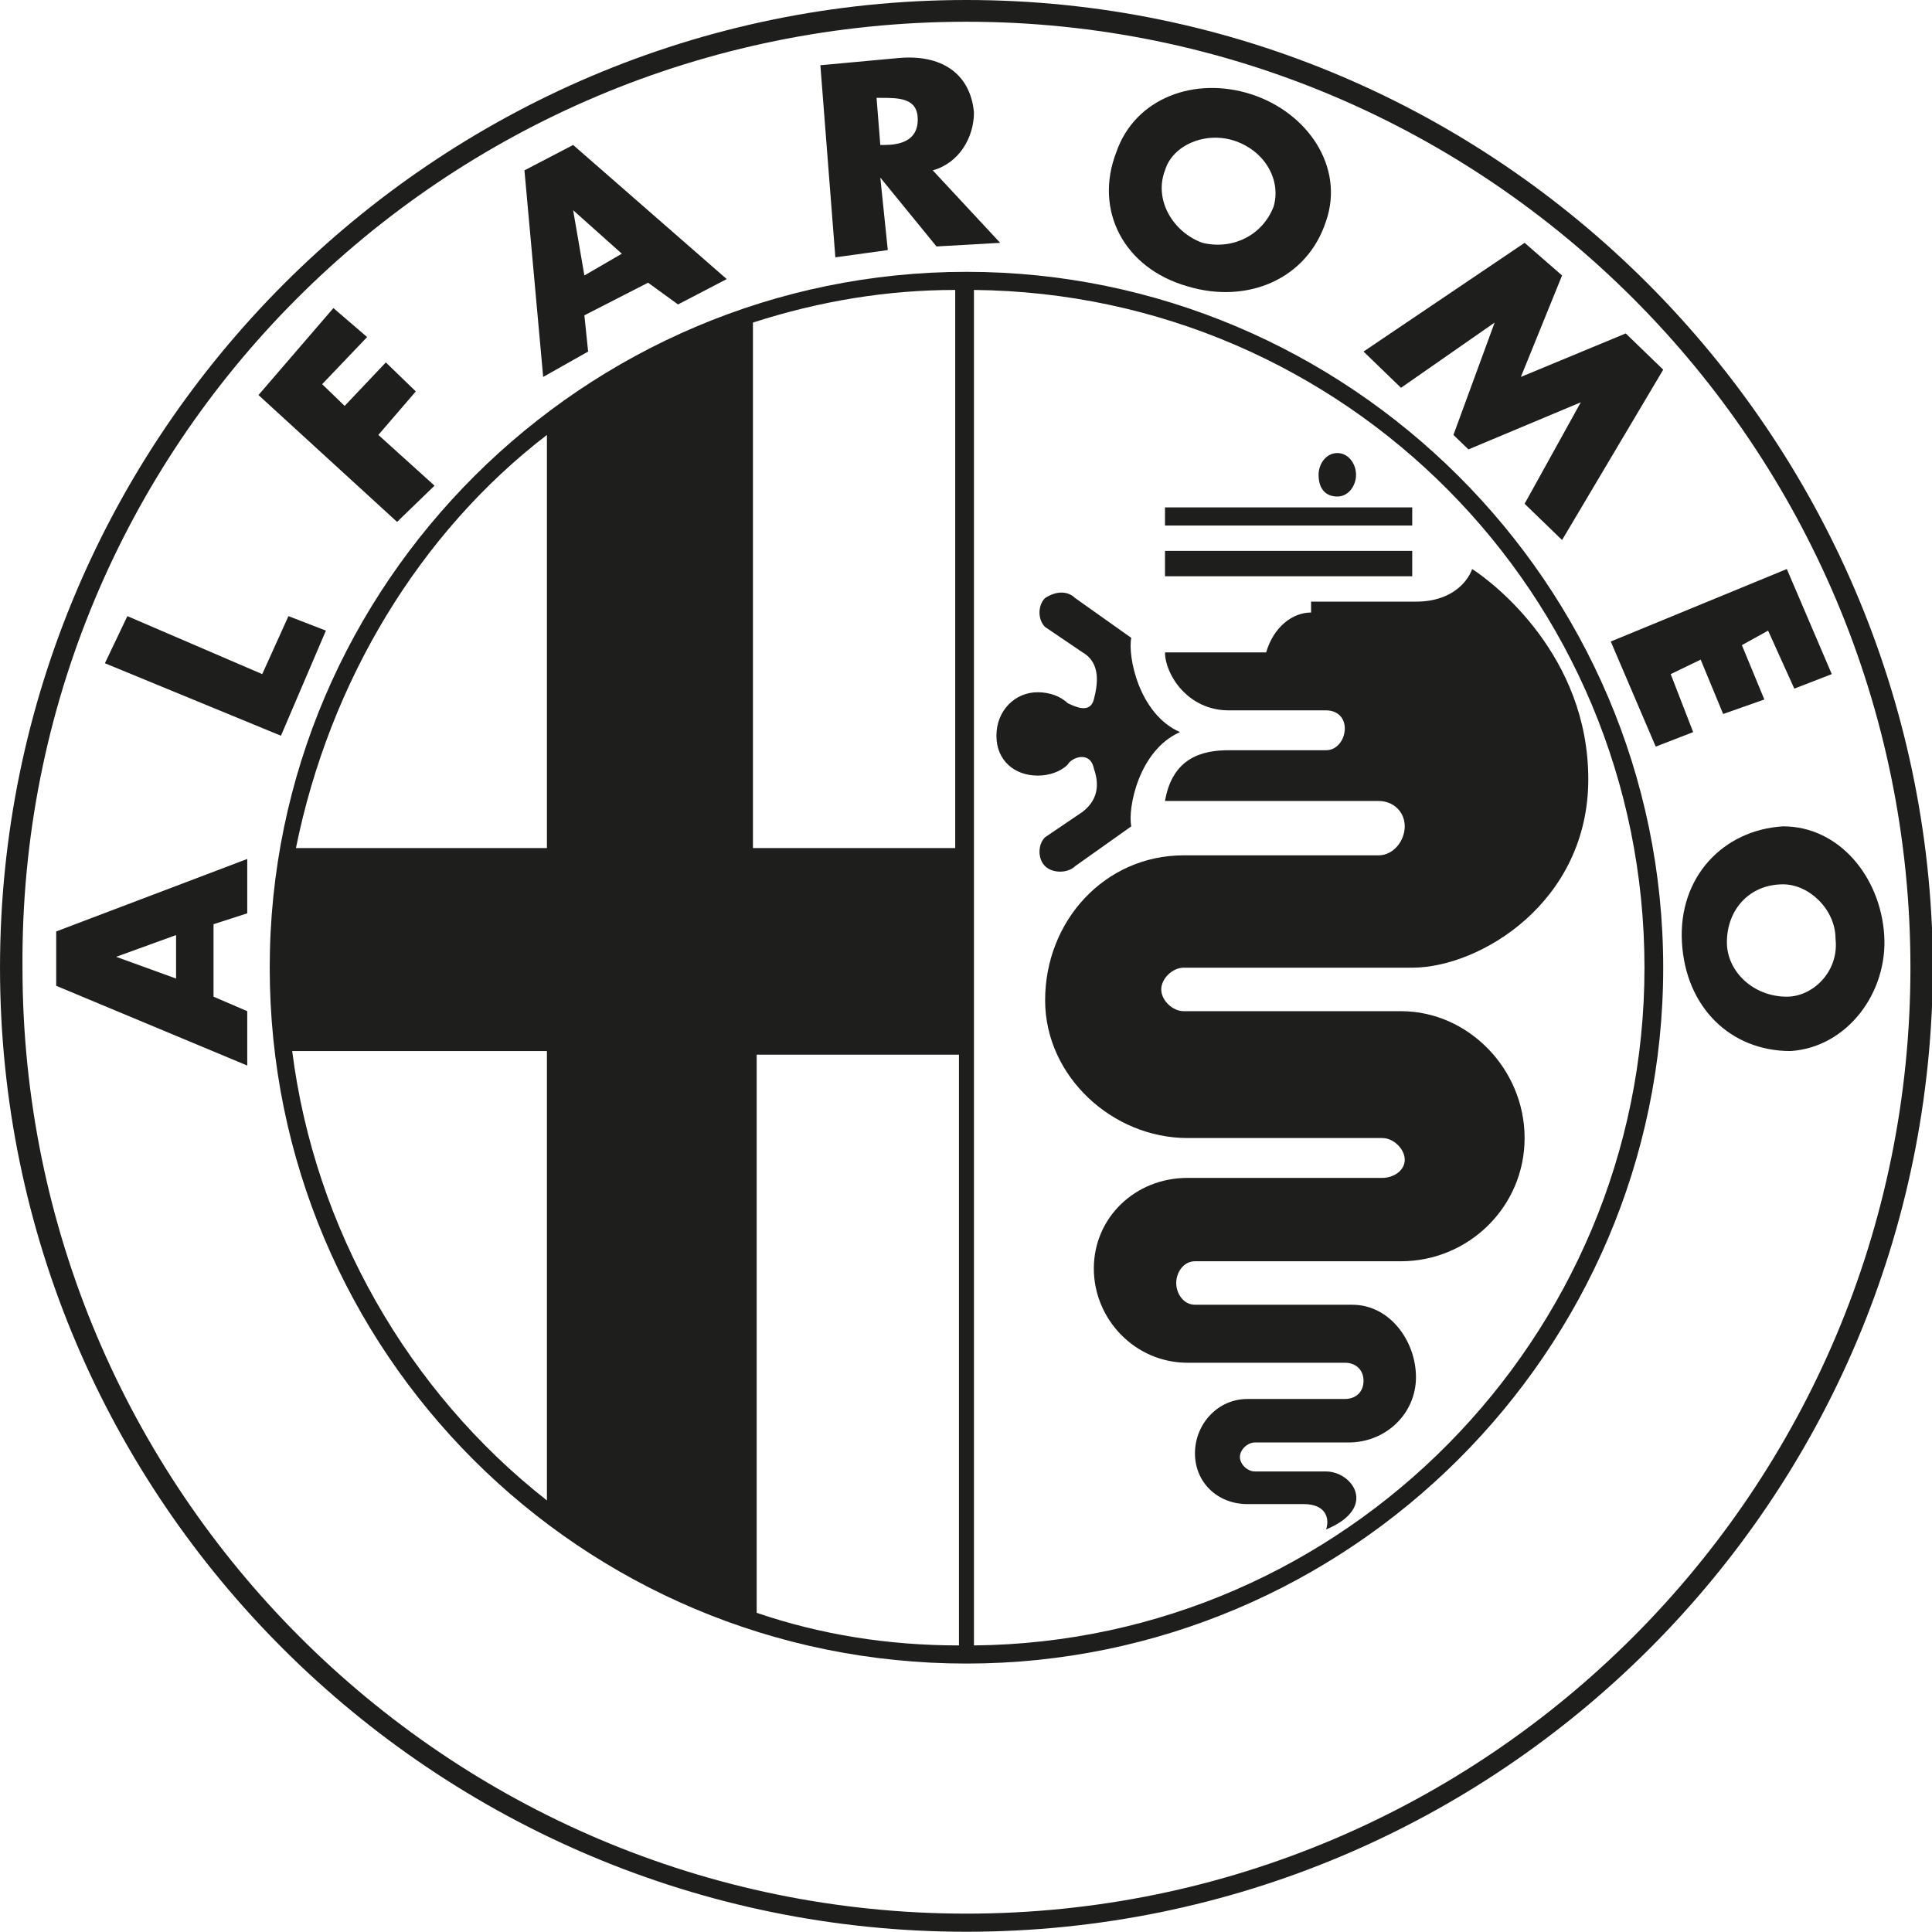 <svg clip-rule="evenodd" fill-rule="evenodd" stroke-linejoin="round" stroke-miterlimit="2" viewBox="0 0 54 54" xmlns="http://www.w3.org/2000/svg"><g fill="#1e1e1c" transform="matrix(1.047 0 0 1.013 -.942 -.709)"><g fill-rule="nonzero"><path d="m26.7 53.5c-13.9 0-25.2-11.7-25.2-26.1-.1-14.4 11.2-26.1 25.2-26.1 13.9 0 25.2 11.7 25.2 26.1s-11.3 26.1-25.2 26.1m0-52.8c-14.2 0-25.8 12-25.8 26.7s11.6 26.6 25.8 26.6 25.8-11.9 25.8-26.7c-.1-14.6-11.6-26.6-25.8-26.6"/><path d="m26.9 46.1v-37.4c9.9.1 17.9 8.4 17.9 18.7 0 10.2-8 18.6-17.9 18.7m-.4 0c-1.9 0-3.7-.3-5.4-.9v-15.4h5.4zm-17.8-16.4h6.8v12.4c-3.7-3-6.2-7.5-6.8-12.4m6.8-17v11.4h-6.7c.9-4.6 3.3-8.7 6.7-11.4m5.5-3.1c1.8-.6 3.6-.9 5.4-.9v15.4h-5.4zm5.7-1.4c-10.2 0-18.6 8.6-18.6 19.2s8.3 19.2 18.6 19.2c10.2 0 18.6-8.6 18.6-19.2s-8.4-19.2-18.6-19.2"/><path d="m4 27.1 1.6-.6v1.2zm-1.6.8 5.1 2.2v-1.5l-.9-.4v-2l.9-.3v-1.5l-5.1 2z"/><path d="m9.6 18.1-1-.4-.7 1.6-3.6-1.6-.6 1.3 4.7 2z"/><path d="m24.4 3.4c.5 0 1 0 1 .6s-.5.7-.9.7h-.1l-.1-1.3zm.2 4.2-.2-2 1.5 1.9 1.7-.1-1.8-2c.7-.2 1.1-.9 1.1-1.6-.1-1.1-.9-1.6-2-1.5l-2.1.2.4 5.3z"/><path d="m12.5 14.1-1.5-1.4 1-1.2-.8-.8-1.1 1.2-.6-.6 1.2-1.3-.9-.8-2 2.4 3.7 3.5z"/><path d="m16.2 6.5 1.3 1.2-1 .6zm.4 3.9-.1-1 1.7-.9.8.6 1.3-.7-4.1-3.7-1.3.7.5 5.7z"/><path d="m48.6 28.2c-.9 0-1.6-.7-1.6-1.5 0-.9.6-1.6 1.5-1.6.7 0 1.4.7 1.4 1.5.1.9-.6 1.6-1.3 1.6m2.6-1.7c-.1-1.6-1.2-3-2.7-3-1.6.1-2.8 1.4-2.7 3.2s1.3 3 2.9 3c1.5-.1 2.6-1.6 2.5-3.2"/><path d="m40.8 9.6-1.1 3.1.4.4 3-1.3-1.5 2.8 1 1 2.7-4.7-1-1-2.8 1.2 1.1-2.8-1-.9-4.3 3 1 1z"/><path d="m45.1 21.3 1-.4-.6-1.6.8-.4.6 1.5 1.1-.4-.6-1.5.7-.4.7 1.6 1-.4-1.2-2.9-4.7 2z"/><path d="m32 5.4c.2-.7 1.1-1.1 1.9-.8s1.2 1.1 1 1.8c-.3.8-1.1 1.2-1.9 1-.8-.3-1.3-1.2-1-2zm.6 3.2c1.6.5 3.2-.2 3.7-1.8.5-1.5-.5-3-2-3.5s-3.1.1-3.6 1.6c-.6 1.6.2 3.2 1.9 3.7"/><path d="m35.9 17.6c-.5 0-1 .4-1.2 1.1h-2.7c0 .6.6 1.6 1.7 1.6h2.6c.3 0 .5.2.5.5s-.2.6-.5.6h-2.6c-.7 0-1.5.2-1.7 1.4h5.7c.4 0 .7.3.7.7s-.3.8-.7.8h-5.2c-2.1 0-3.7 1.8-3.7 4 0 2.1 1.8 3.8 3.8 3.8h5.2c.3 0 .6.3.6.6s-.3.5-.6.5h-5.2c-1.4 0-2.5 1.1-2.5 2.5s1.1 2.6 2.5 2.6h4.2c.3 0 .5.2.5.5s-.2.5-.5.5h-2.6c-.8 0-1.4.7-1.4 1.5s.6 1.4 1.4 1.4h1.5c.6 0 .7.4.6.7 1.4-.6.7-1.6 0-1.6h-1.9c-.2 0-.4-.2-.4-.4s.2-.4.4-.4h2.5c1 0 1.8-.8 1.8-1.8s-.7-2-1.7-2h-4.2c-.3 0-.5-.3-.5-.6s.2-.6.5-.6h5.5c1.8 0 3.3-1.5 3.3-3.4s-1.5-3.5-3.3-3.5h-5.8c-.3 0-.6-.3-.6-.6s.3-.6.6-.6h6.1c1.8 0 4.7-1.8 4.7-5.2s-2.5-5.4-3.1-5.8c-.1.3-.5.9-1.5.9h-2.8z"/></g><path d="m32 14.7h6.6v.5h-6.6z"/><path d="m36.6 14.4c.3 0 .5-.3.5-.6s-.2-.6-.5-.6-.5.3-.5.6c0 .4.2.6.5.6" fill-rule="nonzero"/><path d="m32 15.9h6.6v.7h-6.6z"/><path d="m29.8 23.1-1 .7c-.2.2-.2.6 0 .8s.6.2.8 0l1.5-1.1c-.1-.5.2-2.1 1.3-2.6-1.1-.5-1.4-2.1-1.3-2.6l-1.5-1.1c-.2-.2-.5-.2-.8 0-.2.2-.2.6 0 .8l1 .7c.5.3.4.9.3 1.3s-.5.2-.7.1c-.2-.2-.5-.3-.8-.3-.6 0-1.1.5-1.1 1.2s.5 1.1 1.1 1.1c.3 0 .6-.1.8-.3.1-.2.6-.4.7.1.1.3.2.8-.3 1.2" fill-rule="nonzero"/></g></svg>